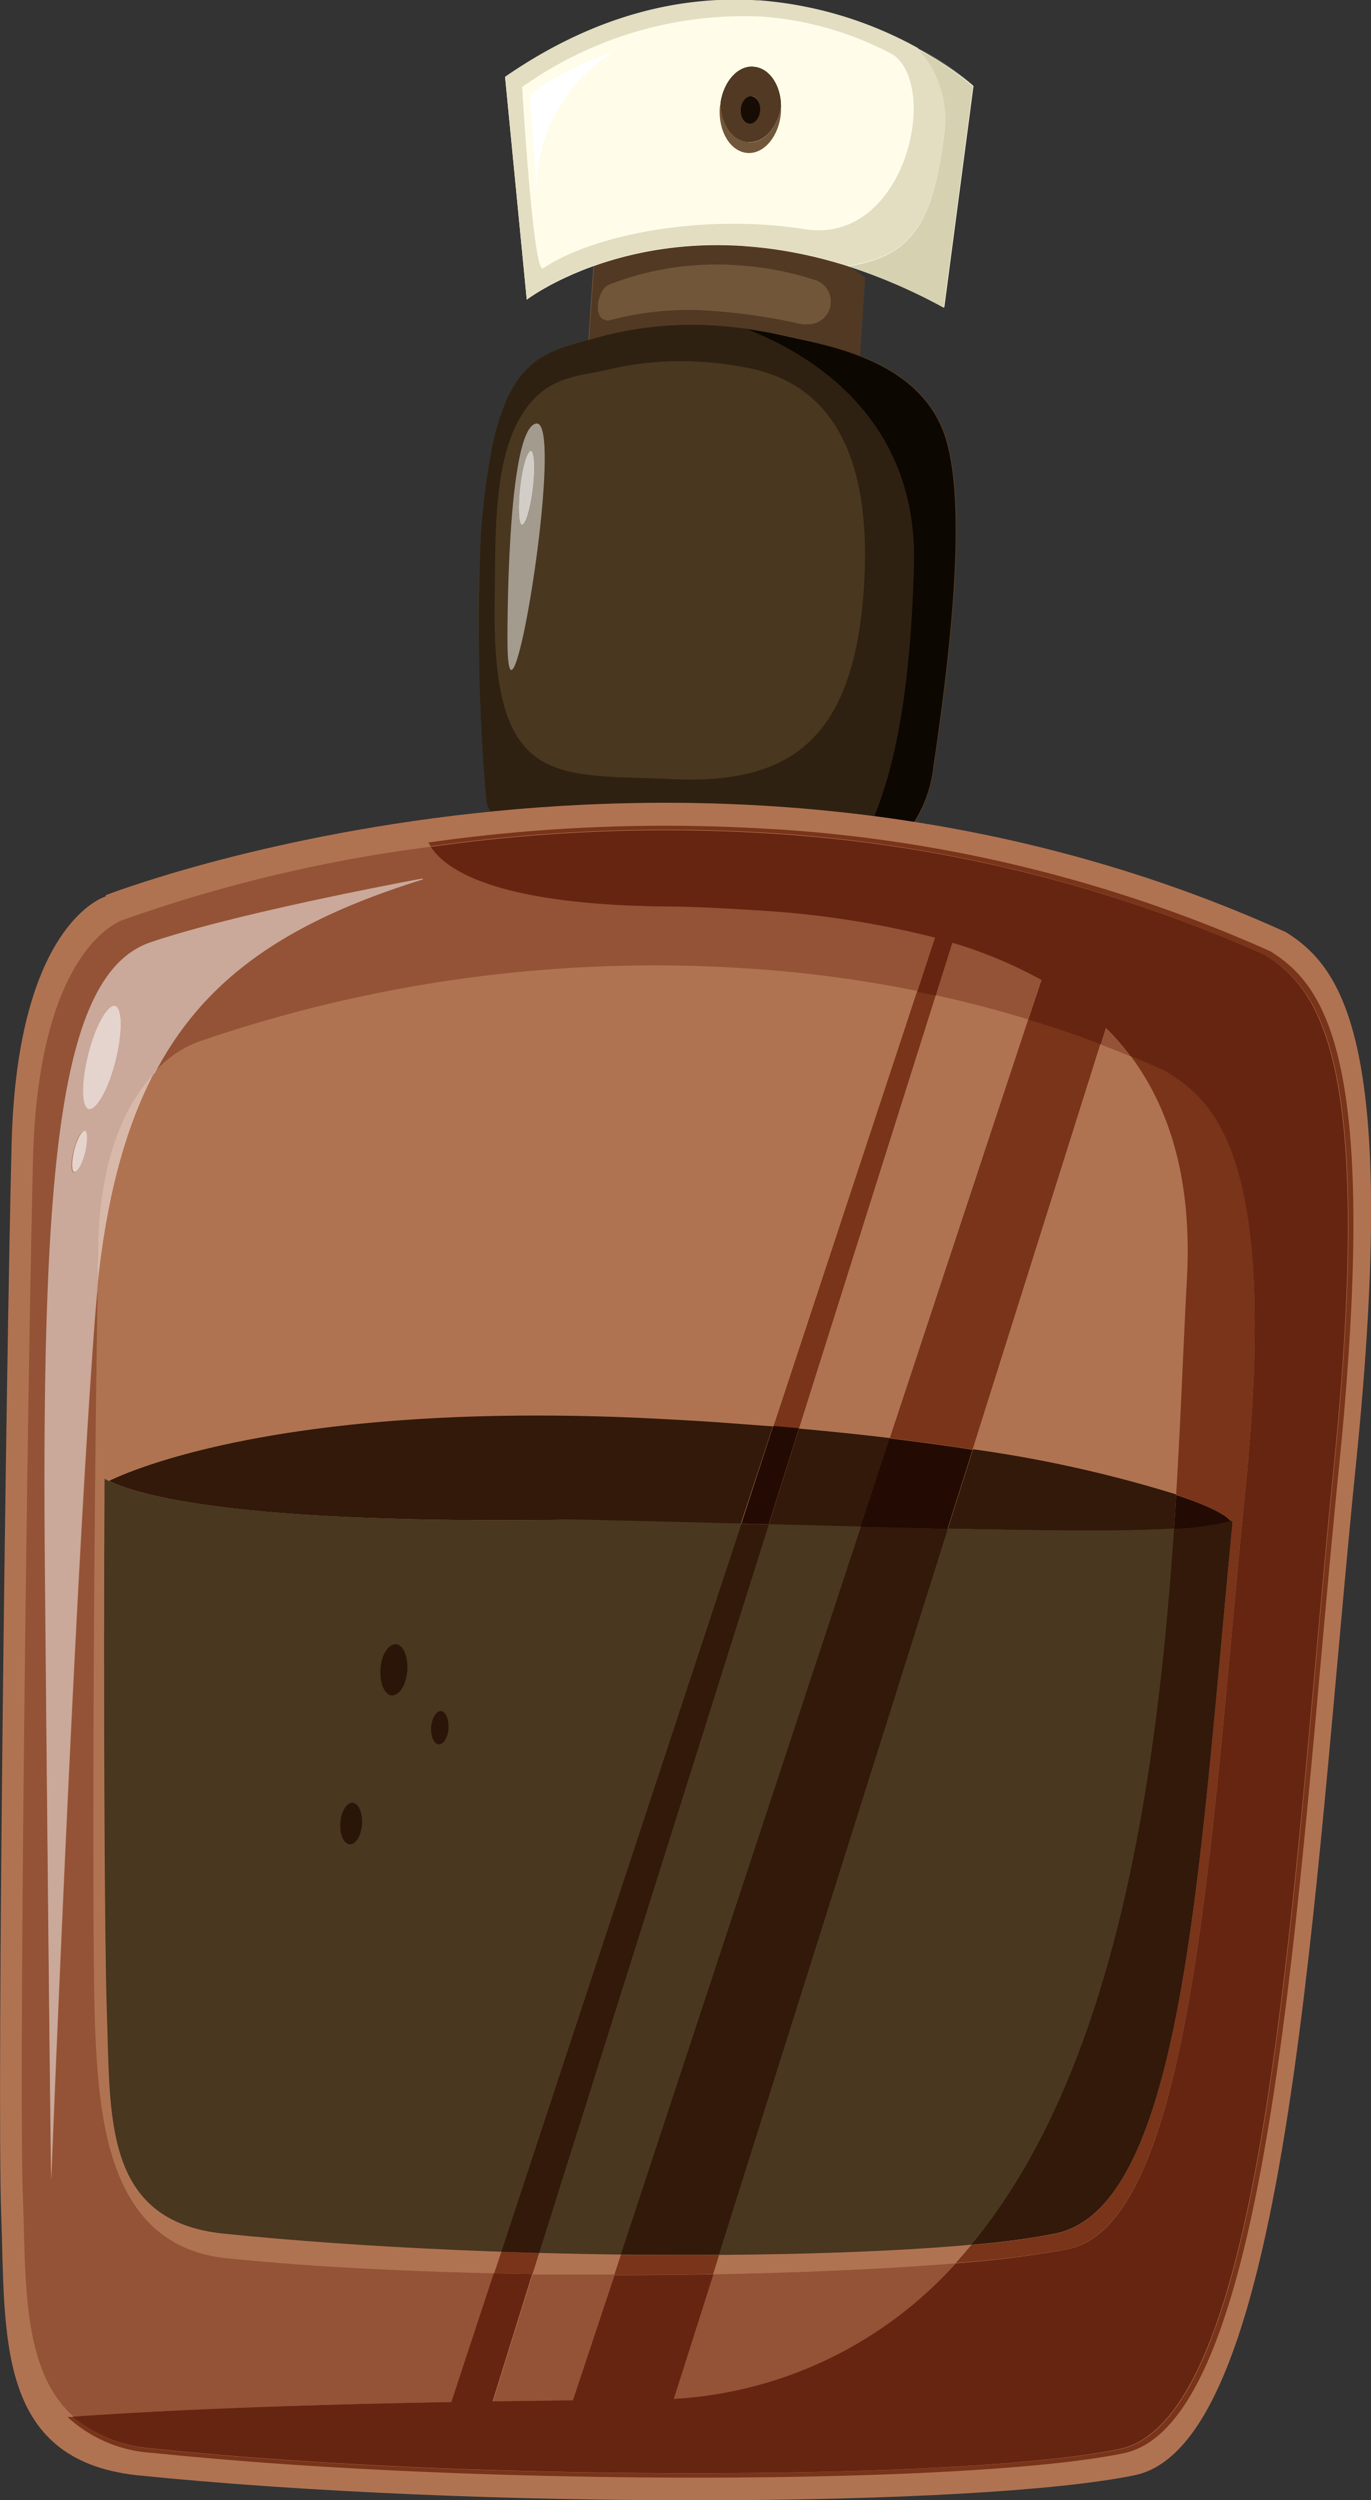 <svg id="Layer_1" data-name="Layer 1" xmlns="http://www.w3.org/2000/svg" viewBox="0 0 103.85 189.27"><rect x="0" y="0" width="103.85" height="189.27" fill="#333333" stroke="none"/><defs><style>.cls-1{fill:#715639;}.cls-2{fill:#513923;}.cls-3{fill:#49371f;}.cls-4{fill:#2f2111;}.cls-5{fill:#0d0702;}.cls-6{fill:#fffcea;}.cls-7{fill:#b07352;}.cls-8{fill:#945336;}.cls-9{fill:#170c04;}.cls-10{fill:#32190a;}.cls-11{fill:#2a1508;}.cls-12{fill:#d8b9a9;}.cls-13{fill:#caa99b;}.cls-14{fill:#e5d4cd;}.cls-15{fill:#a49b8f;}.cls-16{fill:#d2cdc7;}.cls-17{fill:#e3dec1;}.cls-18{fill:#f1f0e8;}.cls-19{fill:#6b5134;}.cls-20{fill:#4c3520;}.cls-21{fill:#d6d1b0;}.cls-22{fill:#fff;}.cls-23{fill:#79341a;}.cls-24{fill:#662511;}.cls-25{fill:#230b03;}</style></defs><path class="cls-1" d="M185.09,273.63l.46-6.87s11.47-6,20.57.93l-.53,7.9-20.5-2Z" transform="translate(-140.6 -246.66)"/><path class="cls-2" d="M186.5,270.88c-1-.06-.66-2.29.21-2.66a22.29,22.29,0,0,1,9.88-1.47,23.38,23.38,0,0,1,5.87,1.15,1.72,1.72,0,0,1-.75,3.31,2.39,2.39,0,0,1-.36,0,44.59,44.59,0,0,0-6.62-1,23.26,23.26,0,0,0-8,.71.53.53,0,0,1-.21,0ZM197,265.29a28.08,28.08,0,0,0-11.4,1.52l-.38,5.59.62-.17a26.71,26.71,0,0,1,9.14-.91,33.3,33.3,0,0,1,5,.74h0a39.7,39.7,0,0,1,5.76,1.54l.39-5.91h0c-.4-.31-.81-.59-1.22-.85l-.09,0h0a33.31,33.31,0,0,0-7.88-1.52Z" transform="translate(-140.6 -246.66)"/><path class="cls-3" d="M178.89,277.11a19.18,19.18,0,0,0-1.15,4.14c-1.48,8.2-.82,17.74-.32,25.86.19,3,7.93,4.37,9.06,4.64a43.32,43.32,0,0,0,18.35.14c2.37-.43,5.73-1.53,6.54-7.15.93-6.43,2.91-20.24.67-25.62s-8.71-6.31-12.07-7.06a28.63,28.63,0,0,0-14.18.17c-2.87.81-5.3,1.15-6.9,4.88Z" transform="translate(-140.6 -246.66)"/><path class="cls-4" d="M186.48,305.44c-5.61-.38-8.6-2-8.41-13.3.08-4.71-.16-10.52,2.06-14.08l.07-.11c1.84-2.87,4.24-2.78,6.38-3.29a23.69,23.69,0,0,1,7.23-.6,26.14,26.14,0,0,1,3.37.44c5.34,1,9.63,5.23,8.85,16.76-.79,11.68-5.84,14.79-14.6,14.38-1.83-.09-3.48-.1-5-.2Zm8.45-34.12a26.71,26.71,0,0,0-9.14.91c-2.87.81-5.3,1.15-6.9,4.88a19.18,19.18,0,0,0-1.15,4.14,54.28,54.28,0,0,0-.73,6.11,157.11,157.11,0,0,0,.41,19.75,2,2,0,0,0,.35,1,130.75,130.75,0,0,1,21.63-.39c2.45.17,4.93.41,7.46.74,1.78-4.44,2.74-10.62,3-19,.31-11.06-7.71-15.94-12.7-17.89,1,.13,1.89.29,2.84.5a33.3,33.3,0,0,0-5-.74Z" transform="translate(-140.6 -246.66)"/><path class="cls-3" d="M211.37,304.74a9.72,9.72,0,0,1-1.46,4.15h0a9.72,9.72,0,0,0,1.46-4.15Z" transform="translate(-140.6 -246.66)"/><path class="cls-5" d="M197.13,271.56c5,1.95,13,6.83,12.7,17.89-.23,8.38-1.19,14.56-3,19,1,.13,2,.28,3,.44a9.72,9.72,0,0,0,1.46-4.15h0c.47-3.21,1.19-8.25,1.52-13.17s.27-9.76-.85-12.45c-2.19-5.28-8.71-6.31-12.07-7.06h0c-.95-.21-1.89-.37-2.84-.5Z" transform="translate(-140.6 -246.66)"/><path class="cls-6" d="M180.5,269.35s12.59-9.68,31.63.58l2.21-16.76s-15.91-14.19-35.48-.67l1.64,16.85Z" transform="translate(-140.6 -246.66)"/><path class="cls-7" d="M148.61,314.43s44.66-17.47,89.4,2.8c4.31,2.71,8.53,8.4,5.31,40.17s-5,74.21-16.77,76.64-49.7,2.63-75.59,0c-10.69-1.18-9.94-10.56-10.27-19.79s.37-64.17.79-81,7.13-18.73,7.13-18.73Z" transform="translate(-140.6 -246.66)"/><path class="cls-8" d="M187.13,418.85c-2,0-4.12,0-6.19,0l-3,9.64,6.09-.08,3.14-9.52ZM213,418c-5.07.41-11.48.71-18.38.83l-3,9.43A31.13,31.13,0,0,0,213,418Zm11.37-93.5-.39,1.24c.75.28,1.5.58,2.25.89a18.92,18.92,0,0,0-1.86-2.13ZM212.74,318l-1.26,4c2.31.51,4.66,1.12,7,1.83l1-3a33.49,33.49,0,0,0-6.75-2.82Zm-39.51-7.24A112,112,0,0,0,150,316.27s-6.49,1.79-6.9,18.13-1.09,69.53-.77,78.47c.24,6.57-.09,13.23,3.85,16.74,5.38-.39,14.34-.85,28.69-1.11l3.21-9.74c-4.7-.11-9.35-.3-13.69-.59-2.35-.16-4.61-.35-6.75-.57-8.71-1-9.56-10.18-9.84-17.64-.26-6.89-.09-39.9.2-55.63-.07.66-.12,1.33-.18,2-1.59,20.95-3.32,65.36-3.32,65.36s-.24-15.21-.47-46.28,1.24-45.13,8-47.43,20.6-4.83,20.6-4.83h0c-9.58,3-16.24,7-20.29,14.64a8.33,8.33,0,0,1,3.68-2.4,106.21,106.21,0,0,1,41.4-5.4,95.43,95.43,0,0,1,12.66,1.69l1.35-4.1a71.08,71.08,0,0,0-13.61-2.07c-2.43-.16-4.88-.25-7.33-.29-1.41,0-2.71-.08-3.91-.16-9-.61-12.23-2.67-13.34-4.35Z" transform="translate(-140.6 -246.66)"/><path class="cls-1" d="M197.28,257.42c-1.19-.07-2.07-1.39-2.1-3,0,.13-.05.26-.06.4-.12,1.8.82,3.33,2.1,3.42s2.42-1.31,2.54-3.11c0-.14,0-.27,0-.4-.25,1.6-1.3,2.78-2.48,2.7Z" transform="translate(-140.6 -246.66)"/><path class="cls-1" d="M197.28,257.42c1.18.08,2.23-1.1,2.48-2.7,0-1.62-.91-2.94-2.1-3s-2.23,1.11-2.48,2.71c0,1.62.91,2.94,2.1,3Z" transform="translate(-140.6 -246.66)"/><path class="cls-2" d="M197.37,256c-.4,0-.7-.52-.66-1.09s.4-1,.8-1,.7.51.67,1.08-.4,1-.81,1Zm.29-4.3c-1.18-.08-2.23,1.11-2.48,2.71,0,1.62.91,2.94,2.1,3s2.23-1.1,2.48-2.7c0-1.62-.91-2.94-2.1-3Z" transform="translate(-140.6 -246.66)"/><path class="cls-9" d="M197.51,253.93c-.4,0-.76.42-.8,1s.26,1.06.66,1.09.77-.42.81-1-.26-1-.67-1.08Z" transform="translate(-140.6 -246.66)"/><path class="cls-10" d="M214.3,356.39l-1.9,6c8.2.18,13.58.22,17.13,0,.06-.87.11-1.74.16-2.6a96.84,96.84,0,0,0-15.39-3.42Zm-13.18-1.58-2.29,7.27,7,.17,2.22-6.72q-3.24-.39-6.91-.72Zm-6-.47c-1.48-.1-3-.19-4.58-.27-28.21-1.47-40.24,4-41.68,4.7,1.62.78,5.49,1.92,14.61,2.54,5,.33,11.48.51,20,.4l13.24.32,2.43-7.39-4.05-.3Z" transform="translate(-140.6 -246.66)"/><path class="cls-3" d="M183.52,361.71c-25.35.33-32.79-1.91-35-3.1-.09,16.14,0,35,.17,40.29.29,7.85-.35,15.84,8.74,16.84,22,2.27,53.05,2.07,63.06,0,9.74-2,10.87-27.68,13.44-54-4.44,1.33-16.35.72-50.46-.07Z" transform="translate(-140.6 -246.66)"/><path class="cls-11" d="M170.57,371.13c-.56,0-1.08.8-1.15,1.88s.32,2,.88,2,1.07-.8,1.15-1.88-.33-2-.88-2Z" transform="translate(-140.6 -246.66)"/><path class="cls-11" d="M174,376.19c-.36,0-.69.52-.74,1.22s.21,1.28.57,1.3.7-.52.74-1.21-.21-1.28-.57-1.31Z" transform="translate(-140.6 -246.66)"/><path class="cls-11" d="M167.3,383.13c-.45,0-.86.65-.92,1.52s.26,1.6.71,1.63.87-.65.93-1.52-.26-1.6-.72-1.63Z" transform="translate(-140.6 -246.66)"/><path class="cls-12" d="M152.33,327.81c-2,2.11-4.13,6-4.31,13,0,1-.05,2.2-.07,3.48.69-6.93,2.14-12.28,4.38-16.52Z" transform="translate(-140.6 -246.66)"/><path class="cls-13" d="M146.21,335.41a.1.1,0,0,1-.08,0c-.19-.18-.15-1,.1-1.85s.52-1.24.72-1.23a.09.09,0,0,1,.08,0c.19.18.15,1-.1,1.85s-.52,1.24-.72,1.23Zm1.17-4.77a.26.26,0,0,1-.19-.09c-.49-.45-.37-2.54.25-4.66.55-1.86,1.31-3.13,1.82-3.1a.37.37,0,0,1,.19.09c.48.46.37,2.55-.25,4.67-.55,1.86-1.32,3.13-1.82,3.09Zm25.24-17.47S158.81,315.69,152,318s-8.28,16.35-8,47.43.47,46.28.47,46.28,1.73-44.41,3.32-65.36c.06-.69.11-1.36.18-2,0-1.28.05-2.45.07-3.48.18-7.05,2.3-10.93,4.31-13,4-7.63,10.71-11.64,20.29-14.64Z" transform="translate(-140.6 -246.66)"/><path class="cls-14" d="M149.26,322.79c-.51,0-1.27,1.24-1.82,3.1-.62,2.12-.74,4.21-.25,4.66a.26.26,0,0,0,.19.09c.5,0,1.27-1.23,1.82-3.09.62-2.12.73-4.21.25-4.67a.37.37,0,0,0-.19-.09Z" transform="translate(-140.6 -246.66)"/><path class="cls-14" d="M147,332.29c-.2,0-.5.49-.72,1.23s-.29,1.67-.1,1.85a.1.1,0,0,0,.08,0c.2,0,.5-.49.72-1.23s.29-1.67.1-1.85a.09.09,0,0,0-.08,0Z" transform="translate(-140.6 -246.66)"/><path class="cls-15" d="M180.15,286.4h0c-.27-.08-.33-1.4-.13-2.95s.54-2.69.81-2.67h0c.26.08.32,1.39.13,2.94s-.55,2.7-.82,2.68Zm1.13-7.68s0,0-.06,0c-2.27.36-2.18,16.42-2.18,16.42,0,1.56.12,2.23.29,2.24.48,0,1.41-4.6,2-9.26s.84-9.34-.05-9.4Z" transform="translate(-140.6 -246.66)"/><path class="cls-16" d="M180.82,280.78c-.27,0-.63,1.16-.81,2.67s-.14,2.87.13,2.95h0c.27,0,.63-1.16.82-2.68s.13-2.86-.13-2.94Z" transform="translate(-140.6 -246.66)"/><path class="cls-17" d="M211.85,269.78h0Zm2.49-16.61-2.21,16.76-.26-.14.26.14,2.21-16.76ZM181.7,267c-.74,0-1.55-13.75-1.55-13.75a29,29,0,0,1,18.06-5.34,24.79,24.79,0,0,1,10.09,2.92c3.41,2.58.89,13.72-6.1,13.25a4.39,4.39,0,0,1-.61-.07q-1.47-.23-3-.33c-6.62-.45-13.45,1-16.88,3.31Zm16.36-20.31c-5.54-.37-12.13.9-19.2,5.78l1.64,16.85s6.19-4.76,16.45-4.06a33.31,33.31,0,0,1,7.88,1.52c5.1-.76,6.46-3.59,7.29-10a7.94,7.94,0,0,0-2-6.49,24.78,24.78,0,0,1,4.22,2.84,29.47,29.47,0,0,0-16.28-6.45Z" transform="translate(-140.6 -246.66)"/><path class="cls-18" d="M211.87,269.79Zm-7-3,0,0a41.84,41.84,0,0,1,6.95,2.94,42.55,42.55,0,0,0-7-3Zm9.46-13.65Z" transform="translate(-140.6 -246.66)"/><path class="cls-19" d="M204.88,266.82l0,0h0l0,0Z" transform="translate(-140.6 -246.66)"/><path class="cls-20" d="M204.83,266.81h0l.09,0,0,0Z" transform="translate(-140.6 -246.66)"/><path class="cls-21" d="M210.12,250.33a7.94,7.94,0,0,1,2,6.49c-.83,6.4-2.19,9.23-7.29,10a42.19,42.19,0,0,1,7,3h0l.26.14,2.21-16.76h0a24.78,24.78,0,0,0-4.22-2.84Z" transform="translate(-140.6 -246.66)"/><path class="cls-22" d="M181.26,261.29l-.52-7.39s1.79-1.73,6.44-3.37A12.22,12.22,0,0,0,181.26,261.29Z" transform="translate(-140.6 -246.66)"/><path class="cls-23" d="M181.44,417.21l-2.86-.09-.55,1.64,2.91.05.5-1.6Zm13.62.15c-2.41,0-4.9,0-7.43,0l-.5,1.52c2.53,0,5,0,7.49-.07l.44-1.42Zm31.17-90.78c3,4,4.67,9.47,4.28,16.84-.26,4.67-.45,10.3-.82,16.39,2.45.83,3.81,1.55,4.14,2l.15-.05h0c-2.57,26.28-3.7,52-13.44,54a57.12,57.12,0,0,1-6.36.85c-.39.46-.78.92-1.18,1.36a78.92,78.92,0,0,0,8.49-1.05c9.59-2,10.84-31.86,13.45-57.54s-2.55-29.45-6.06-31.64c-.88-.4-1.77-.78-2.65-1.14Zm-7.74-2.76L208,355.53q3.36.41,6.27.86l9.68-30.7q-2.76-1-5.49-1.87Zm-8.42-2.12-10.88,32.94,1.93.17L211.48,322l-1.41-.29ZM199.3,309.44a127.51,127.51,0,0,0-26.25,1,3.31,3.31,0,0,0,.18.29,127.13,127.13,0,0,1,25.89-1A107.79,107.79,0,0,1,236.5,319c4.17,2.62,8.25,8.13,5.14,38.88s-4.84,71.84-16.23,74.2c-9.88,2-38.82,2.45-62.68.85-3.65-.25-7.18-.54-10.5-.89a10.57,10.57,0,0,1-6.1-2.41l-.42,0a10.4,10.4,0,0,0,6.43,2.72c3.35.34,6.9.64,10.56.89,24,1.61,53.09,1.19,63-.86,11.45-2.36,13.19-43.68,16.32-74.6s-1-36.45-5.16-39.09a108.32,108.32,0,0,0-37.58-9.26Z" transform="translate(-140.6 -246.66)"/><path class="cls-24" d="M199.12,309.77a127.13,127.13,0,0,0-25.89,1c1.11,1.68,4.35,3.74,13.34,4.35,1.2.08,2.5.13,3.91.16,2.45,0,4.9.13,7.33.29a71.08,71.08,0,0,1,13.61,2.07l-1.35,4.1,1.41.29,1.26-4a33.49,33.49,0,0,1,6.75,2.82l-1,3q2.73.84,5.49,1.87l.39-1.24a18.92,18.92,0,0,1,1.86,2.13c.88.36,1.77.74,2.65,1.14,3.51,2.19,8.66,6,6.06,31.64s-3.86,55.58-13.45,57.54A78.92,78.92,0,0,1,213,418a31.13,31.13,0,0,1-21.36,10.26l3-9.43c-2.45.05-5,.07-7.49.07L184,428.37l-6.09.08,3-9.64-2.91-.05-3.21,9.74c-14.35.26-23.31.72-28.69,1.11a10.57,10.57,0,0,0,6.1,2.41c3.32.35,6.85.64,10.5.89,23.86,1.6,52.8,1.18,62.68-.85,11.39-2.36,13.12-43.45,16.23-74.2s-1-36.26-5.14-38.88a107.79,107.79,0,0,0-37.38-9.21Z" transform="translate(-140.6 -246.66)"/><path class="cls-25" d="M229.69,359.81c-.05.86-.1,1.73-.16,2.6a21.3,21.3,0,0,0,4.3-.58c-.33-.47-1.69-1.19-4.14-2ZM208,355.53l-2.22,6.72,6.59.16,1.9-6q-2.91-.45-6.27-.86Zm-8.84-.89L196.76,362l2.07.05,2.29-7.27-1.93-.17Z" transform="translate(-140.6 -246.66)"/><path class="cls-10" d="M198.83,362.08l-2.07-.05-18.18,55.09,2.86.09,17.39-55.13Zm13.57.33-6.59-.16-18.18,55.08c2.53,0,5,0,7.43,0l17.34-54.95Zm21.58-.63-.15.05a21.3,21.3,0,0,1-4.3.58c-1.26,18.62-4.33,40.88-15.35,54.18a57.12,57.12,0,0,0,6.36-.85c9.74-2,10.87-27.68,13.44-54Z" transform="translate(-140.6 -246.66)"/></svg>